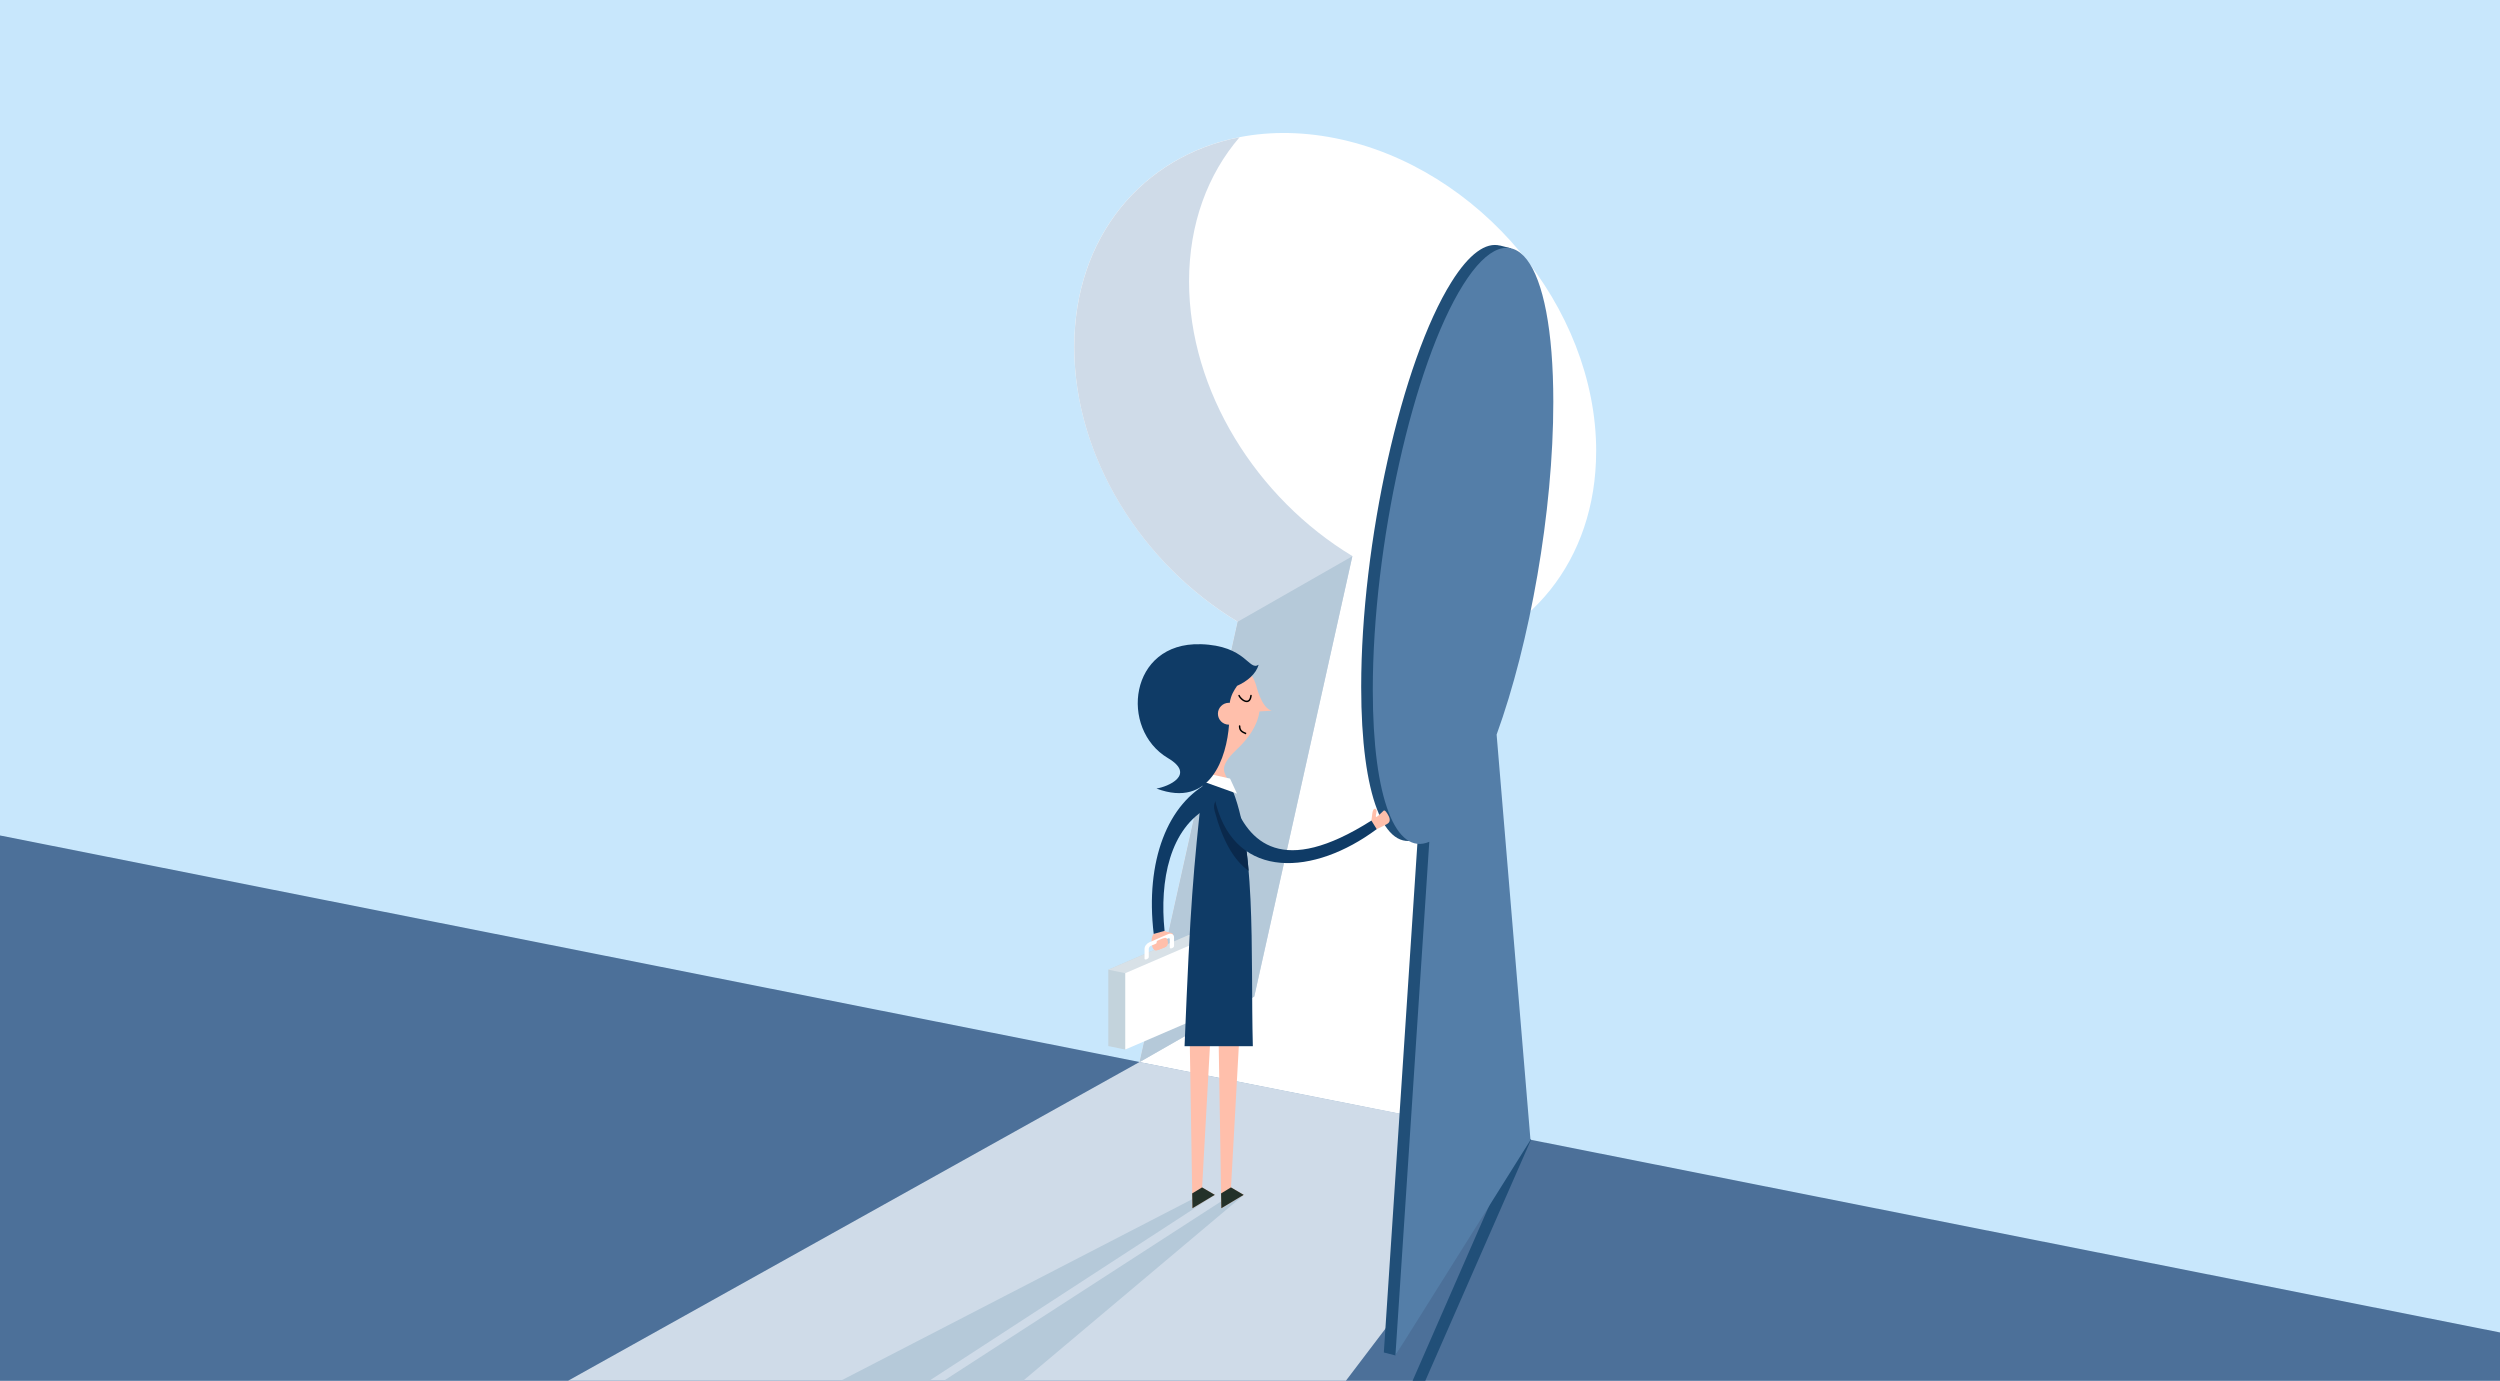 <?xml version="1.0" encoding="UTF-8"?>
<svg xmlns="http://www.w3.org/2000/svg" viewBox="0 0 688 380">
  <defs>
    <style>
      .cls-1 {
        fill: #214f78;
      }

      .cls-2 {
        fill: #0f3b66;
      }

      .cls-3 {
        fill: #233129;
      }

      .cls-4 {
        fill: #4c7099;
      }

      .cls-5 {
        fill: #fff;
      }

      .cls-6 {
        fill: #c8e7fc;
      }

      .cls-7 {
        fill: #cfdbe8;
      }

      .cls-8 {
        fill: #b5c9d9;
      }

      .cls-9 {
        fill: #ffbfab;
      }

      .cls-10 {
        fill: #547ea8;
      }

      .cls-11 {
        fill: #0a294c;
      }

      .cls-12 {
        fill: #c3d3dc;
      }

      .cls-13 {
        fill: #d8e1e7;
      }
    </style>
  </defs>
  <g id="Backgrounds">
    <rect class="cls-6" width="688" height="380"/>
  </g>
  <g id="Layer_1" data-name="Layer 1">
    <g>
      <polyline class="cls-4" points="688 366.69 0 229.92 0 379.99 688 379.99"/>
      <path class="cls-5" d="M439.27,124.19c0-39.66-32.15-78.24-71.82-86.16-39.66-7.92-71.82,17.81-71.82,57.47,0,30.16,18.6,59.68,44.95,75.58l-26.99,121.21,107.51,21.36-26.94-131.81c26.43-5.32,45.1-27.43,45.1-57.65Z"/>
      <polygon class="cls-7" points="313.6 292.26 156.33 379.98 370.39 379.98 420.85 313.52 313.6 292.26"/>
      <path class="cls-7" d="M345.19,274.24l26.99-121.21c-26.35-15.9-44.95-45.42-44.95-75.58,0-15.89,5.17-29.53,13.9-39.68-26.64,5.18-45.49,27.36-45.49,57.73s18.6,59.68,44.95,75.58l-26.99,121.21,31.59-18.05Z"/>
      <polygon class="cls-8" points="340.6 171.11 372.17 153.07 345.16 274.26 313.59 292.3 340.6 171.11"/>
      <polygon class="cls-1" points="388.74 380 392.24 380 421.35 313.61 418.02 313.04 388.74 380"/>
      <path class="cls-1" d="M424.28,109.81c0-21.84-3.38-36-8.7-40.69l.29-.78-3.1-.78v.02c-3.86-.96-8.43,2.2-13.33,10.03-13.72,21.88-24.84,71.77-24.84,111.43,0,30.16,6.43,45.7,15.55,41.81l-9.32,141.35,3.18.82,33.98-60.1-9.32-111.57c9.14-25.18,15.6-61.32,15.6-91.54Z"/>
      <path class="cls-10" d="M427.47,110.62c0-39.66-11.12-54.08-24.84-32.2-13.72,21.88-24.84,71.77-24.84,111.43,0,30.16,6.43,45.7,15.55,41.81l-9.32,141.35,37.17-59.28-9.32-111.57c9.14-25.18,15.6-61.32,15.6-91.54Z"/>
      <path class="cls-8" d="M342.11,329.01l-60.57,50.98h-21.82l78.64-50.86,3.75-.12ZM330.98,328.53l-99.64,51.46h24.38l78.59-51.1-3.33-.36Z"/>
      <polygon class="cls-9" points="335.13 271.47 336.11 332.51 342.27 328.82 338.77 326.78 341.85 271.22 338.07 264.97 335.13 271.47"/>
      <polygon class="cls-3" points="342.27 328.82 338.77 326.78 338.77 326.76 336.04 328.43 336.11 332.51 342.27 328.82"/>
      <polygon class="cls-9" points="327.18 271.47 328.16 332.51 334.32 328.82 330.82 326.78 333.9 271.22 330.12 264.97 327.18 271.47"/>
      <polygon class="cls-3" points="334.32 328.82 330.82 326.78 330.82 326.76 328.09 328.43 328.16 332.51 334.32 328.82"/>
      <g>
        <g>
          <polygon class="cls-12" points="305.01 287.88 309.66 288.84 327.29 278.28 327.29 257.26 305.01 266.86 305.01 287.88"/>
          <polygon class="cls-13" points="327.29 257.26 331.94 258.22 327.29 278.28 309.67 267.82 305.01 266.86 327.29 257.26"/>
          <polygon class="cls-5" points="309.67 288.83 331.94 279.23 331.94 258.22 309.67 267.82 309.67 288.83"/>
        </g>
        <path class="cls-9" d="M320.39,256.12c.69.53,2.24.46,2.41.96.2.6.07,1.06-2.05,1.1-.13,1.09,1.09,1.97-.24,2.53-1.47.62-2.13.83-2.13.83-1.47.53-2.06-3.36-.78-4.64l2.79-.78Z"/>
        <path class="cls-5" d="M323.09,260.41c0,.18-.26.42-.58.54s-.58.07-.58-.12v-2.39c0-.24-.25-.29-.45-.2l-4.78,2.06c-.34.15-.56.56-.56.83v2.3c0,.18-.26.44-.58.56-.32.12-.58.06-.58-.13v-2.7c0-.79.57-1.51,1.39-1.87l5.11-2.22c.82-.35,1.62.07,1.62.86v2.48Z"/>
        <path class="cls-9" d="M317.83,260.18c.81-.29.15-1.07.76-1.34.61-.27,2.07-.97,2.39-.68.41.35.8,1.91-.13,2.4-1.28.6-1.62.65-2.16.86-.58.19-.62-.61-.86-1.24Z"/>
      </g>
      <path class="cls-2" d="M333.36,215.02c-12.09,5.91-18.23,22.04-15.86,41.99l2.99-.84c-1.42-13.79,1.41-28.3,12.21-34.01l.66-7.14Z"/>
      <path class="cls-9" d="M327.15,182.56c7.86-3.19,16.19-1.65,18.56,6.1,0,0,1.41,6.21,4.28,6.93l-3.38.19c-.58,4.03-3.12,7.52-6.25,10.46-5.59,5.27-2.96,6.5-2.53,8.46l-3.43,4.32-2.98-5.25h0c-1.3-5.91-3.08-8.08-6.94-10.79-9.58-9.63-3.92-17.75,2.67-20.43Z"/>
      <path class="cls-2" d="M337.96,214.71c8.04,15.67,6.15,47.35,6.82,73.21h-18.79c1.65-40.28,2.29-46.78,5.1-73.21h6.87Z"/>
      <polygon class="cls-5" points="338.51 214.27 340.42 218.41 331.1 215.07 331.04 212.6 338.51 214.27"/>
      <path d="M343.1,193.23c-.88,0-1.91-.87-2.3-1.74-.05-.1,0-.23.1-.27.1-.04.23,0,.27.1.34.77,1.34,1.61,2.05,1.49.59-.09.79-.83.85-1.43.01-.11.12-.21.23-.18.11.01.2.11.18.23-.14,1.35-.73,1.72-1.2,1.79-.06.01-.13.02-.2.02Z"/>
      <path d="M342.86,202.09c-1.1-.47-1.93-.82-1.93-2.29,0-.11.09-.21.21-.21s.21.09.21.21c0,1.19.61,1.46,1.63,1.89l-.03.21-.08.19Z"/>
      <path class="cls-11" d="M338.88,222.03c-1.03-3.62-5.79-2.94-4.59,1.22,2.22,8.2,5.26,13.49,9.33,16.4-.23-2.67-.51-5.25-.86-7.72-2.34-3.6-3.15-7.77-3.87-9.89Z"/>
      <g>
        <path class="cls-9" d="M377.4,225.85c.23-1.03.16-3.39,1.03-3.28.73.21.27,1.27.2,1.91,0,.44.03.43.4.2s1.21-1.08,1.61-1.46c.3-.35.6-.19,1.12.64.52.83,1.31,2.24-.11,2.95s-2.76,1.38-2.76,1.38l-1.39-.13-.66-.84.56-1.36Z"/>
        <path class="cls-2" d="M339.26,220.17c4.33,11.78,13.61,21.22,38.15,5.65l1.46,2.36c-17.21,12.82-38.54,14.15-44.2-6.79-1.2-4.16,3.56-4.84,4.59-1.22Z"/>
      </g>
      <path class="cls-2" d="M330.39,177.29c-19.69-.59-22.38,23.4-8.97,31.34,7.81,4.62-.05,7.89-3.16,8.38,14.89,5.6,19.34-8.73,19.97-17.58-.02,0-.03,0-.05,0-1.66,0-3.01-1.35-3.01-3.01s1.35-3.01,3.01-3.01c.08,0,.16.02.24.02.33-2.15,1.17-3.43,2.03-4.69,2.82-1.25,5.22-3.29,5.93-5.81-2.78,1.85-3.31-5.28-16-5.65Z"/>
    </g>
  </g>
</svg>